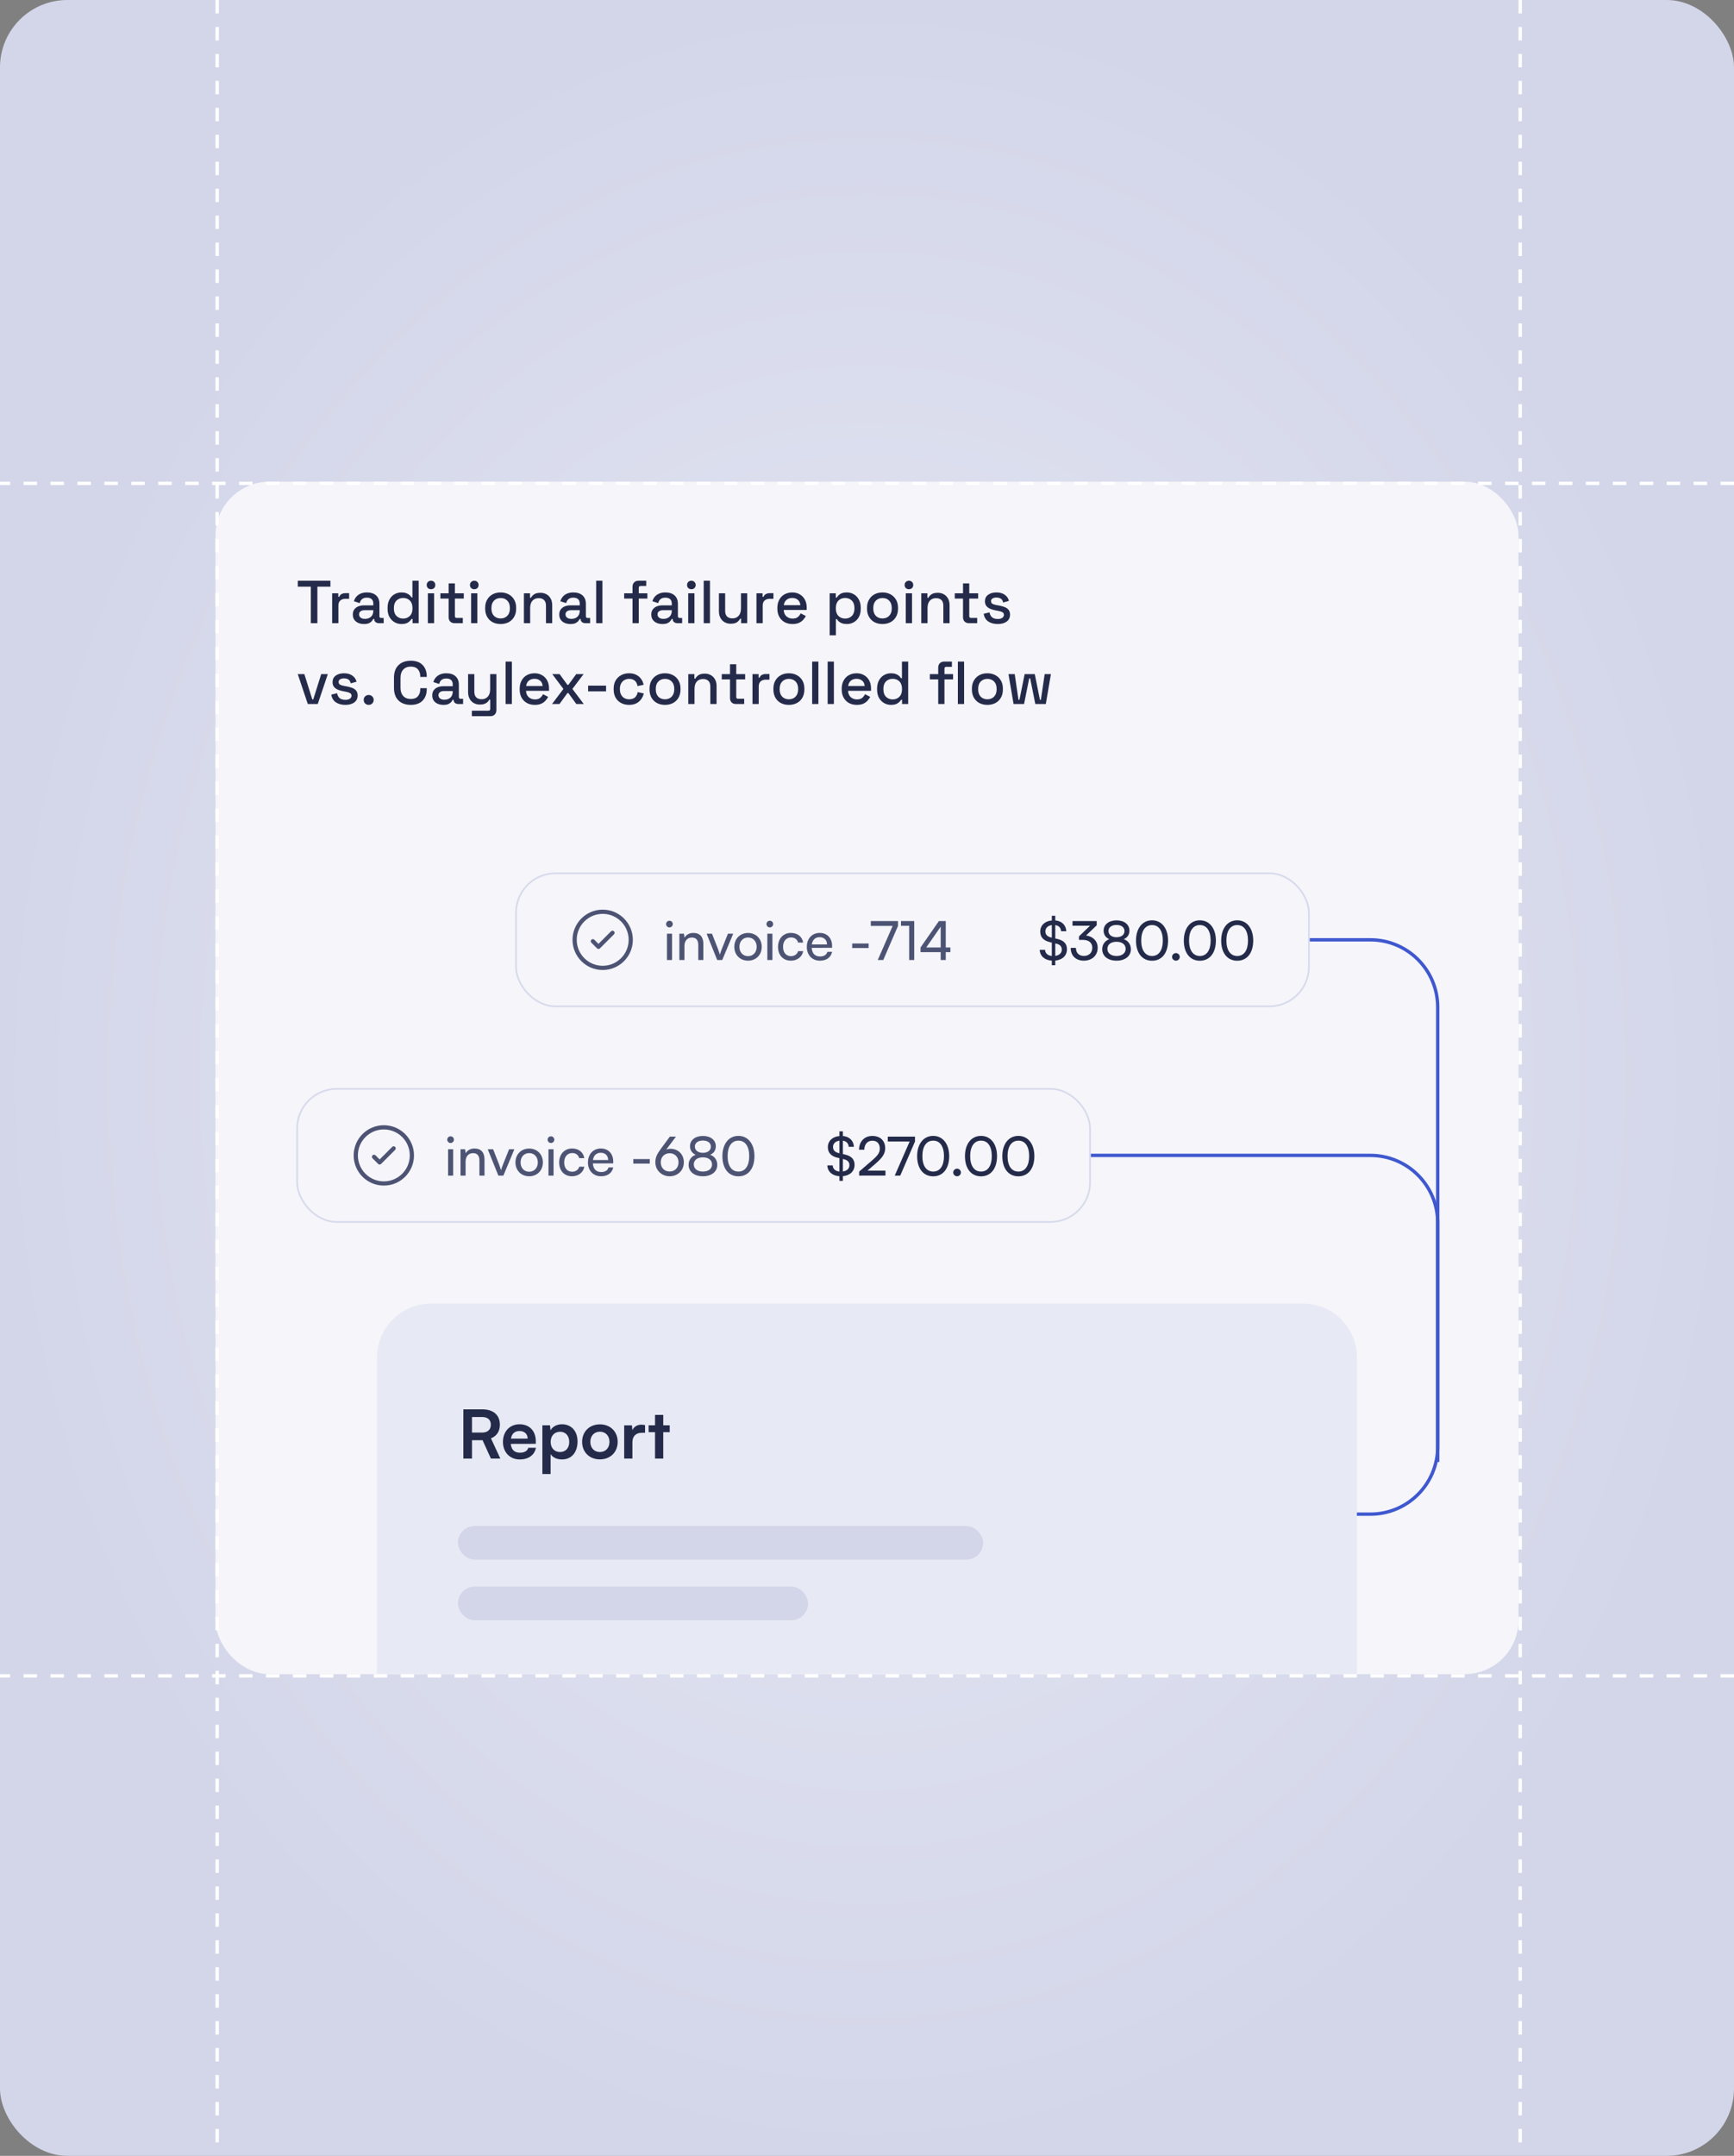 <svg width="515" height="640" viewBox="0 0 515 640" fill="none" xmlns="http://www.w3.org/2000/svg">
<rect x="0" y="0" width="515" height="640" fill="#808080" stroke="none"/>
<g clip-path="url(#clip0_1837_18152)">
<rect width="515" height="640" rx="20" fill="url(#paint0_radial_1837_18152)"/>
<rect x="64" y="143" width="387" height="354" rx="16" fill="#F5F5FA"/>
<path d="M92.32 185V174.164H88.45V172.4H98.134V174.164H94.264V185H92.32ZM98.649 185V176.126H100.467V177.17H100.755C100.899 176.798 101.127 176.528 101.439 176.36C101.763 176.18 102.159 176.09 102.627 176.09H103.689V177.764H102.555C101.955 177.764 101.463 177.932 101.079 178.268C100.695 178.592 100.503 179.096 100.503 179.78V185H98.649ZM108.118 185.252C107.482 185.252 106.912 185.144 106.408 184.928C105.916 184.712 105.52 184.394 105.22 183.974C104.932 183.554 104.788 183.044 104.788 182.444C104.788 181.832 104.932 181.328 105.22 180.932C105.52 180.524 105.922 180.218 106.426 180.014C106.942 179.81 107.524 179.708 108.172 179.708H110.872V179.132C110.872 178.616 110.716 178.202 110.404 177.89C110.092 177.578 109.612 177.422 108.964 177.422C108.328 177.422 107.842 177.572 107.506 177.872C107.17 178.172 106.948 178.562 106.84 179.042L105.112 178.484C105.256 178.004 105.484 177.572 105.796 177.188C106.12 176.792 106.546 176.474 107.074 176.234C107.602 175.994 108.238 175.874 108.982 175.874C110.134 175.874 111.04 176.168 111.7 176.756C112.36 177.344 112.69 178.178 112.69 179.258V182.912C112.69 183.272 112.858 183.452 113.194 183.452H113.95V185H112.564C112.144 185 111.802 184.892 111.538 184.676C111.274 184.46 111.142 184.166 111.142 183.794V183.74H110.872C110.776 183.92 110.632 184.13 110.44 184.37C110.248 184.61 109.966 184.82 109.594 185C109.222 185.168 108.73 185.252 108.118 185.252ZM108.388 183.722C109.132 183.722 109.732 183.512 110.188 183.092C110.644 182.66 110.872 182.072 110.872 181.328V181.148H108.28C107.788 181.148 107.392 181.256 107.092 181.472C106.792 181.676 106.642 181.982 106.642 182.39C106.642 182.798 106.798 183.122 107.11 183.362C107.422 183.602 107.848 183.722 108.388 183.722ZM119.214 185.252C118.482 185.252 117.804 185.072 117.18 184.712C116.556 184.352 116.052 183.836 115.668 183.164C115.296 182.48 115.11 181.658 115.11 180.698V180.428C115.11 179.48 115.296 178.664 115.668 177.98C116.04 177.296 116.538 176.774 117.162 176.414C117.786 176.054 118.47 175.874 119.214 175.874C119.79 175.874 120.27 175.946 120.654 176.09C121.05 176.234 121.374 176.42 121.626 176.648C121.878 176.864 122.07 177.092 122.202 177.332H122.49V172.4H124.344V185H122.526V183.74H122.238C122.01 184.124 121.662 184.472 121.194 184.784C120.738 185.096 120.078 185.252 119.214 185.252ZM119.736 183.632C120.54 183.632 121.2 183.374 121.716 182.858C122.244 182.342 122.508 181.604 122.508 180.644V180.482C122.508 179.534 122.25 178.802 121.734 178.286C121.218 177.77 120.552 177.512 119.736 177.512C118.944 177.512 118.284 177.77 117.756 178.286C117.24 178.802 116.982 179.534 116.982 180.482V180.644C116.982 181.604 117.24 182.342 117.756 182.858C118.284 183.374 118.944 183.632 119.736 183.632ZM127.073 185V176.126H128.927V185H127.073ZM128.009 174.92C127.649 174.92 127.343 174.806 127.091 174.578C126.851 174.338 126.731 174.032 126.731 173.66C126.731 173.288 126.851 172.988 127.091 172.76C127.343 172.52 127.649 172.4 128.009 172.4C128.381 172.4 128.687 172.52 128.927 172.76C129.167 172.988 129.287 173.288 129.287 173.66C129.287 174.032 129.167 174.338 128.927 174.578C128.687 174.806 128.381 174.92 128.009 174.92ZM135.009 185C134.469 185 134.037 184.838 133.713 184.514C133.401 184.19 133.245 183.758 133.245 183.218V177.692H130.797V176.126H133.245V173.192H135.099V176.126H137.745V177.692H135.099V182.894C135.099 183.254 135.267 183.434 135.603 183.434H137.457V185H135.009ZM139.923 185V176.126H141.777V185H139.923ZM140.859 174.92C140.499 174.92 140.193 174.806 139.941 174.578C139.701 174.338 139.581 174.032 139.581 173.66C139.581 173.288 139.701 172.988 139.941 172.76C140.193 172.52 140.499 172.4 140.859 172.4C141.231 172.4 141.537 172.52 141.777 172.76C142.017 172.988 142.137 173.288 142.137 173.66C142.137 174.032 142.017 174.338 141.777 174.578C141.537 174.806 141.231 174.92 140.859 174.92ZM148.686 185.252C147.798 185.252 147.006 185.072 146.31 184.712C145.626 184.34 145.086 183.812 144.69 183.128C144.294 182.444 144.096 181.634 144.096 180.698V180.428C144.096 179.492 144.294 178.688 144.69 178.016C145.086 177.332 145.626 176.804 146.31 176.432C147.006 176.06 147.798 175.874 148.686 175.874C149.574 175.874 150.366 176.06 151.062 176.432C151.758 176.804 152.304 177.332 152.7 178.016C153.096 178.688 153.294 179.492 153.294 180.428V180.698C153.294 181.634 153.096 182.444 152.7 183.128C152.304 183.812 151.758 184.34 151.062 184.712C150.366 185.072 149.574 185.252 148.686 185.252ZM148.686 183.596C149.502 183.596 150.162 183.338 150.666 182.822C151.182 182.294 151.44 181.568 151.44 180.644V180.482C151.44 179.558 151.188 178.838 150.684 178.322C150.18 177.794 149.514 177.53 148.686 177.53C147.882 177.53 147.222 177.794 146.706 178.322C146.202 178.838 145.95 179.558 145.95 180.482V180.644C145.95 181.568 146.202 182.294 146.706 182.822C147.222 183.338 147.882 183.596 148.686 183.596ZM155.602 185V176.126H157.42V177.458H157.708C157.876 177.098 158.176 176.762 158.608 176.45C159.04 176.138 159.682 175.982 160.534 175.982C161.206 175.982 161.8 176.132 162.316 176.432C162.844 176.732 163.258 177.158 163.558 177.71C163.858 178.25 164.008 178.904 164.008 179.672V185H162.154V179.816C162.154 179.048 161.962 178.484 161.578 178.124C161.194 177.752 160.666 177.566 159.994 177.566C159.226 177.566 158.608 177.818 158.14 178.322C157.684 178.826 157.456 179.558 157.456 180.518V185H155.602ZM169.431 185.252C168.795 185.252 168.225 185.144 167.721 184.928C167.229 184.712 166.833 184.394 166.533 183.974C166.245 183.554 166.101 183.044 166.101 182.444C166.101 181.832 166.245 181.328 166.533 180.932C166.833 180.524 167.235 180.218 167.739 180.014C168.255 179.81 168.837 179.708 169.485 179.708H172.185V179.132C172.185 178.616 172.029 178.202 171.717 177.89C171.405 177.578 170.925 177.422 170.277 177.422C169.641 177.422 169.155 177.572 168.819 177.872C168.483 178.172 168.261 178.562 168.153 179.042L166.425 178.484C166.569 178.004 166.797 177.572 167.109 177.188C167.433 176.792 167.859 176.474 168.387 176.234C168.915 175.994 169.551 175.874 170.295 175.874C171.447 175.874 172.353 176.168 173.013 176.756C173.673 177.344 174.003 178.178 174.003 179.258V182.912C174.003 183.272 174.171 183.452 174.507 183.452H175.263V185H173.877C173.457 185 173.115 184.892 172.851 184.676C172.587 184.46 172.455 184.166 172.455 183.794V183.74H172.185C172.089 183.92 171.945 184.13 171.753 184.37C171.561 184.61 171.279 184.82 170.907 185C170.535 185.168 170.043 185.252 169.431 185.252ZM169.701 183.722C170.445 183.722 171.045 183.512 171.501 183.092C171.957 182.66 172.185 182.072 172.185 181.328V181.148H169.593C169.101 181.148 168.705 181.256 168.405 181.472C168.105 181.676 167.955 181.982 167.955 182.39C167.955 182.798 168.111 183.122 168.423 183.362C168.735 183.602 169.161 183.722 169.701 183.722ZM177.065 185V172.4H178.919V185H177.065ZM187.861 185V177.692H185.377V176.126H187.861V174.182C187.861 173.642 188.023 173.21 188.347 172.886C188.671 172.562 189.103 172.4 189.643 172.4H191.929V173.966H190.237C189.889 173.966 189.715 174.146 189.715 174.506V176.126H192.271V177.692H189.715V185H187.861ZM196.765 185.252C196.129 185.252 195.559 185.144 195.055 184.928C194.563 184.712 194.167 184.394 193.867 183.974C193.579 183.554 193.435 183.044 193.435 182.444C193.435 181.832 193.579 181.328 193.867 180.932C194.167 180.524 194.569 180.218 195.073 180.014C195.589 179.81 196.171 179.708 196.819 179.708H199.519V179.132C199.519 178.616 199.363 178.202 199.051 177.89C198.739 177.578 198.259 177.422 197.611 177.422C196.975 177.422 196.489 177.572 196.153 177.872C195.817 178.172 195.595 178.562 195.487 179.042L193.759 178.484C193.903 178.004 194.131 177.572 194.443 177.188C194.767 176.792 195.193 176.474 195.721 176.234C196.249 175.994 196.885 175.874 197.629 175.874C198.781 175.874 199.687 176.168 200.347 176.756C201.007 177.344 201.337 178.178 201.337 179.258V182.912C201.337 183.272 201.505 183.452 201.841 183.452H202.597V185H201.211C200.791 185 200.449 184.892 200.185 184.676C199.921 184.46 199.789 184.166 199.789 183.794V183.74H199.519C199.423 183.92 199.279 184.13 199.087 184.37C198.895 184.61 198.613 184.82 198.241 185C197.869 185.168 197.377 185.252 196.765 185.252ZM197.035 183.722C197.779 183.722 198.379 183.512 198.835 183.092C199.291 182.66 199.519 182.072 199.519 181.328V181.148H196.927C196.435 181.148 196.039 181.256 195.739 181.472C195.439 181.676 195.289 181.982 195.289 182.39C195.289 182.798 195.445 183.122 195.757 183.362C196.069 183.602 196.495 183.722 197.035 183.722ZM204.399 185V176.126H206.253V185H204.399ZM205.335 174.92C204.975 174.92 204.669 174.806 204.417 174.578C204.177 174.338 204.057 174.032 204.057 173.66C204.057 173.288 204.177 172.988 204.417 172.76C204.669 172.52 204.975 172.4 205.335 172.4C205.707 172.4 206.013 172.52 206.253 172.76C206.493 172.988 206.613 173.288 206.613 173.66C206.613 174.032 206.493 174.338 206.253 174.578C206.013 174.806 205.707 174.92 205.335 174.92ZM209.005 185V172.4H210.859V185H209.005ZM217.012 185.162C216.34 185.162 215.74 185.012 215.212 184.712C214.684 184.412 214.27 183.986 213.97 183.434C213.67 182.882 213.52 182.222 213.52 181.454V176.126H215.374V181.328C215.374 182.096 215.566 182.666 215.95 183.038C216.334 183.398 216.868 183.578 217.552 183.578C218.308 183.578 218.914 183.326 219.37 182.822C219.838 182.306 220.072 181.568 220.072 180.608V176.126H221.926V185H220.108V183.668H219.82C219.652 184.028 219.352 184.37 218.92 184.694C218.488 185.006 217.852 185.162 217.012 185.162ZM224.667 185V176.126H226.485V177.17H226.773C226.917 176.798 227.145 176.528 227.457 176.36C227.781 176.18 228.177 176.09 228.645 176.09H229.707V177.764H228.573C227.973 177.764 227.481 177.932 227.097 178.268C226.713 178.592 226.521 179.096 226.521 179.78V185H224.667ZM235.379 185.252C234.479 185.252 233.693 185.066 233.021 184.694C232.349 184.31 231.821 183.776 231.437 183.092C231.065 182.396 230.879 181.592 230.879 180.68V180.464C230.879 179.54 231.065 178.736 231.437 178.052C231.809 177.356 232.325 176.822 232.985 176.45C233.657 176.066 234.431 175.874 235.307 175.874C236.159 175.874 236.903 176.066 237.539 176.45C238.187 176.822 238.691 177.344 239.051 178.016C239.411 178.688 239.591 179.474 239.591 180.374V181.076H232.769C232.793 181.856 233.051 182.48 233.543 182.948C234.047 183.404 234.671 183.632 235.415 183.632C236.111 183.632 236.633 183.476 236.981 183.164C237.341 182.852 237.617 182.492 237.809 182.084L239.339 182.876C239.171 183.212 238.925 183.566 238.601 183.938C238.289 184.31 237.875 184.622 237.359 184.874C236.843 185.126 236.183 185.252 235.379 185.252ZM232.787 179.654H237.701C237.653 178.982 237.413 178.46 236.981 178.088C236.549 177.704 235.985 177.512 235.289 177.512C234.593 177.512 234.023 177.704 233.579 178.088C233.147 178.46 232.883 178.982 232.787 179.654ZM246.411 188.6V176.126H248.229V177.404H248.517C248.745 177.008 249.087 176.654 249.543 176.342C250.011 176.03 250.677 175.874 251.541 175.874C252.285 175.874 252.963 176.054 253.575 176.414C254.199 176.774 254.697 177.296 255.069 177.98C255.453 178.652 255.645 179.468 255.645 180.428V180.698C255.645 181.658 255.459 182.48 255.087 183.164C254.715 183.836 254.217 184.352 253.593 184.712C252.969 185.072 252.285 185.252 251.541 185.252C250.965 185.252 250.479 185.18 250.083 185.036C249.687 184.892 249.369 184.712 249.129 184.496C248.889 184.268 248.697 184.034 248.553 183.794H248.265V188.6H246.411ZM251.001 183.632C251.817 183.632 252.483 183.374 252.999 182.858C253.515 182.342 253.773 181.604 253.773 180.644V180.482C253.773 179.534 253.509 178.802 252.981 178.286C252.465 177.77 251.805 177.512 251.001 177.512C250.209 177.512 249.549 177.77 249.021 178.286C248.505 178.802 248.247 179.534 248.247 180.482V180.644C248.247 181.604 248.505 182.342 249.021 182.858C249.549 183.374 250.209 183.632 251.001 183.632ZM262.1 185.252C261.212 185.252 260.42 185.072 259.724 184.712C259.04 184.34 258.5 183.812 258.104 183.128C257.708 182.444 257.51 181.634 257.51 180.698V180.428C257.51 179.492 257.708 178.688 258.104 178.016C258.5 177.332 259.04 176.804 259.724 176.432C260.42 176.06 261.212 175.874 262.1 175.874C262.988 175.874 263.78 176.06 264.476 176.432C265.172 176.804 265.718 177.332 266.114 178.016C266.51 178.688 266.708 179.492 266.708 180.428V180.698C266.708 181.634 266.51 182.444 266.114 183.128C265.718 183.812 265.172 184.34 264.476 184.712C263.78 185.072 262.988 185.252 262.1 185.252ZM262.1 183.596C262.916 183.596 263.576 183.338 264.08 182.822C264.596 182.294 264.854 181.568 264.854 180.644V180.482C264.854 179.558 264.602 178.838 264.098 178.322C263.594 177.794 262.928 177.53 262.1 177.53C261.296 177.53 260.636 177.794 260.12 178.322C259.616 178.838 259.364 179.558 259.364 180.482V180.644C259.364 181.568 259.616 182.294 260.12 182.822C260.636 183.338 261.296 183.596 262.1 183.596ZM269.016 185V176.126H270.87V185H269.016ZM269.952 174.92C269.592 174.92 269.286 174.806 269.034 174.578C268.794 174.338 268.674 174.032 268.674 173.66C268.674 173.288 268.794 172.988 269.034 172.76C269.286 172.52 269.592 172.4 269.952 172.4C270.324 172.4 270.63 172.52 270.87 172.76C271.11 172.988 271.23 173.288 271.23 173.66C271.23 174.032 271.11 174.338 270.87 174.578C270.63 174.806 270.324 174.92 269.952 174.92ZM273.622 185V176.126H275.44V177.458H275.728C275.896 177.098 276.196 176.762 276.628 176.45C277.06 176.138 277.702 175.982 278.554 175.982C279.226 175.982 279.82 176.132 280.336 176.432C280.864 176.732 281.278 177.158 281.578 177.71C281.878 178.25 282.028 178.904 282.028 179.672V185H280.174V179.816C280.174 179.048 279.982 178.484 279.598 178.124C279.214 177.752 278.686 177.566 278.014 177.566C277.246 177.566 276.628 177.818 276.16 178.322C275.704 178.826 275.476 179.558 275.476 180.518V185H273.622ZM287.78 185C287.24 185 286.808 184.838 286.484 184.514C286.172 184.19 286.016 183.758 286.016 183.218V177.692H283.568V176.126H286.016V173.192H287.87V176.126H290.516V177.692H287.87V182.894C287.87 183.254 288.038 183.434 288.374 183.434H290.228V185H287.78ZM296.33 185.252C295.202 185.252 294.266 185 293.522 184.496C292.778 183.992 292.322 183.23 292.154 182.21L293.882 181.796C293.978 182.288 294.14 182.678 294.368 182.966C294.596 183.254 294.878 183.458 295.214 183.578C295.562 183.698 295.934 183.758 296.33 183.758C296.918 183.758 297.368 183.644 297.68 183.416C298.004 183.188 298.166 182.894 298.166 182.534C298.166 182.174 298.016 181.91 297.716 181.742C297.416 181.574 296.972 181.436 296.384 181.328L295.772 181.22C295.172 181.112 294.626 180.956 294.134 180.752C293.642 180.548 293.252 180.266 292.964 179.906C292.676 179.546 292.532 179.084 292.532 178.52C292.532 177.68 292.844 177.032 293.468 176.576C294.092 176.108 294.92 175.874 295.952 175.874C296.948 175.874 297.764 176.102 298.4 176.558C299.048 177.002 299.468 177.608 299.66 178.376L297.932 178.862C297.824 178.322 297.596 177.944 297.248 177.728C296.9 177.5 296.468 177.386 295.952 177.386C295.448 177.386 295.052 177.482 294.764 177.674C294.476 177.854 294.332 178.112 294.332 178.448C294.332 178.808 294.47 179.072 294.746 179.24C295.034 179.408 295.418 179.534 295.898 179.618L296.528 179.726C297.164 179.834 297.746 179.984 298.274 180.176C298.802 180.368 299.216 180.644 299.516 181.004C299.828 181.364 299.984 181.844 299.984 182.444C299.984 183.332 299.654 184.022 298.994 184.514C298.334 185.006 297.446 185.252 296.33 185.252ZM91.42 209L88.432 200.126H90.394L92.752 207.632H93.04L95.398 200.126H97.36L94.372 209H91.42ZM102.567 209.252C101.439 209.252 100.503 209 99.758 208.496C99.014 207.992 98.558 207.23 98.391 206.21L100.119 205.796C100.215 206.288 100.377 206.678 100.605 206.966C100.833 207.254 101.115 207.458 101.451 207.578C101.799 207.698 102.171 207.758 102.567 207.758C103.155 207.758 103.605 207.644 103.917 207.416C104.241 207.188 104.403 206.894 104.403 206.534C104.403 206.174 104.253 205.91 103.953 205.742C103.653 205.574 103.209 205.436 102.621 205.328L102.009 205.22C101.409 205.112 100.863 204.956 100.371 204.752C99.879 204.548 99.489 204.266 99.201 203.906C98.912 203.546 98.769 203.084 98.769 202.52C98.769 201.68 99.081 201.032 99.704 200.576C100.329 200.108 101.157 199.874 102.188 199.874C103.185 199.874 104.001 200.102 104.637 200.558C105.285 201.002 105.705 201.608 105.897 202.376L104.169 202.862C104.061 202.322 103.833 201.944 103.485 201.728C103.137 201.5 102.705 201.386 102.188 201.386C101.685 201.386 101.289 201.482 101.001 201.674C100.713 201.854 100.569 202.112 100.569 202.448C100.569 202.808 100.707 203.072 100.983 203.24C101.271 203.408 101.655 203.534 102.135 203.618L102.765 203.726C103.401 203.834 103.983 203.984 104.511 204.176C105.039 204.368 105.453 204.644 105.753 205.004C106.065 205.364 106.221 205.844 106.221 206.444C106.221 207.332 105.891 208.022 105.231 208.514C104.571 209.006 103.683 209.252 102.567 209.252ZM109.504 209.252C109.084 209.252 108.73 209.114 108.442 208.838C108.166 208.562 108.028 208.208 108.028 207.776C108.028 207.344 108.166 206.996 108.442 206.732C108.73 206.456 109.084 206.318 109.504 206.318C109.924 206.318 110.272 206.456 110.548 206.732C110.836 207.008 110.98 207.356 110.98 207.776C110.98 208.208 110.836 208.562 110.548 208.838C110.272 209.114 109.924 209.252 109.504 209.252ZM122.014 209.252C120.478 209.252 119.26 208.82 118.36 207.956C117.46 207.08 117.01 205.82 117.01 204.176V201.224C117.01 199.58 117.46 198.326 118.36 197.462C119.26 196.586 120.478 196.148 122.014 196.148C123.526 196.148 124.69 196.568 125.506 197.408C126.334 198.248 126.748 199.394 126.748 200.846V200.954H124.822V200.792C124.822 199.94 124.588 199.244 124.12 198.704C123.664 198.164 122.962 197.894 122.014 197.894C121.054 197.894 120.304 198.188 119.764 198.776C119.224 199.352 118.954 200.156 118.954 201.188V204.212C118.954 205.232 119.224 206.036 119.764 206.624C120.304 207.212 121.054 207.506 122.014 207.506C122.962 207.506 123.664 207.236 124.12 206.696C124.588 206.144 124.822 205.448 124.822 204.608V204.302H126.748V204.554C126.748 206.006 126.334 207.152 125.506 207.992C124.69 208.832 123.526 209.252 122.014 209.252ZM131.708 209.252C131.072 209.252 130.502 209.144 129.998 208.928C129.506 208.712 129.11 208.394 128.81 207.974C128.522 207.554 128.378 207.044 128.378 206.444C128.378 205.832 128.522 205.328 128.81 204.932C129.11 204.524 129.512 204.218 130.016 204.014C130.532 203.81 131.114 203.708 131.762 203.708H134.462V203.132C134.462 202.616 134.306 202.202 133.994 201.89C133.682 201.578 133.202 201.422 132.554 201.422C131.918 201.422 131.432 201.572 131.096 201.872C130.76 202.172 130.538 202.562 130.43 203.042L128.702 202.484C128.846 202.004 129.074 201.572 129.386 201.188C129.71 200.792 130.136 200.474 130.664 200.234C131.192 199.994 131.828 199.874 132.572 199.874C133.724 199.874 134.63 200.168 135.29 200.756C135.95 201.344 136.28 202.178 136.28 203.258V206.912C136.28 207.272 136.448 207.452 136.784 207.452H137.54V209H136.154C135.734 209 135.392 208.892 135.128 208.676C134.864 208.46 134.732 208.166 134.732 207.794V207.74H134.462C134.366 207.92 134.222 208.13 134.03 208.37C133.838 208.61 133.556 208.82 133.184 209C132.812 209.168 132.32 209.252 131.708 209.252ZM131.978 207.722C132.722 207.722 133.322 207.512 133.778 207.092C134.234 206.66 134.462 206.072 134.462 205.328V205.148H131.87C131.378 205.148 130.982 205.256 130.682 205.472C130.382 205.676 130.232 205.982 130.232 206.39C130.232 206.798 130.388 207.122 130.7 207.362C131.012 207.602 131.438 207.722 131.978 207.722ZM140.14 212.6V210.98H145.09C145.426 210.98 145.594 210.8 145.594 210.44V207.704H145.306C145.198 207.944 145.03 208.178 144.802 208.406C144.586 208.622 144.292 208.802 143.92 208.946C143.548 209.09 143.08 209.162 142.516 209.162C141.844 209.162 141.244 209.012 140.716 208.712C140.188 208.412 139.774 207.986 139.474 207.434C139.174 206.882 139.024 206.228 139.024 205.472V200.126H140.878V205.328C140.878 206.096 141.07 206.666 141.454 207.038C141.838 207.398 142.372 207.578 143.056 207.578C143.812 207.578 144.418 207.326 144.874 206.822C145.342 206.318 145.576 205.586 145.576 204.626V200.126H147.43V210.818C147.43 211.358 147.268 211.79 146.944 212.114C146.632 212.438 146.2 212.6 145.648 212.6H140.14ZM150.171 209V196.4H152.025V209H150.171ZM158.844 209.252C157.944 209.252 157.158 209.066 156.486 208.694C155.814 208.31 155.286 207.776 154.902 207.092C154.53 206.396 154.344 205.592 154.344 204.68V204.464C154.344 203.54 154.53 202.736 154.902 202.052C155.274 201.356 155.79 200.822 156.45 200.45C157.122 200.066 157.896 199.874 158.772 199.874C159.624 199.874 160.368 200.066 161.004 200.45C161.652 200.822 162.156 201.344 162.516 202.016C162.876 202.688 163.056 203.474 163.056 204.374V205.076H156.234C156.258 205.856 156.516 206.48 157.008 206.948C157.512 207.404 158.136 207.632 158.88 207.632C159.576 207.632 160.098 207.476 160.446 207.164C160.806 206.852 161.082 206.492 161.274 206.084L162.804 206.876C162.636 207.212 162.39 207.566 162.066 207.938C161.754 208.31 161.34 208.622 160.824 208.874C160.308 209.126 159.648 209.252 158.844 209.252ZM156.252 203.654H161.166C161.118 202.982 160.878 202.46 160.446 202.088C160.014 201.704 159.45 201.512 158.754 201.512C158.058 201.512 157.488 201.704 157.044 202.088C156.612 202.46 156.348 202.982 156.252 203.654ZM163.952 209L167.336 204.518L164.024 200.126H166.202L168.524 203.312H168.812L171.134 200.126H173.33L170 204.518L173.384 209H171.17L168.812 205.742H168.524L166.166 209H163.952ZM174.674 205.238V203.546H180.002V205.238H174.674ZM186.812 209.252C185.96 209.252 185.186 209.072 184.49 208.712C183.806 208.352 183.26 207.83 182.852 207.146C182.456 206.462 182.258 205.64 182.258 204.68V204.446C182.258 203.486 182.456 202.67 182.852 201.998C183.26 201.314 183.806 200.792 184.49 200.432C185.186 200.06 185.96 199.874 186.812 199.874C187.664 199.874 188.39 200.03 188.99 200.342C189.59 200.654 190.07 201.068 190.43 201.584C190.802 202.1 191.042 202.67 191.15 203.294L189.35 203.672C189.29 203.276 189.164 202.916 188.972 202.592C188.78 202.268 188.51 202.01 188.162 201.818C187.814 201.626 187.376 201.53 186.848 201.53C186.332 201.53 185.864 201.65 185.444 201.89C185.036 202.118 184.712 202.454 184.472 202.898C184.232 203.33 184.112 203.858 184.112 204.482V204.644C184.112 205.268 184.232 205.802 184.472 206.246C184.712 206.69 185.036 207.026 185.444 207.254C185.864 207.482 186.332 207.596 186.848 207.596C187.628 207.596 188.222 207.398 188.63 207.002C189.038 206.594 189.296 206.078 189.404 205.454L191.204 205.868C191.06 206.48 190.802 207.044 190.43 207.56C190.07 208.076 189.59 208.49 188.99 208.802C188.39 209.102 187.664 209.252 186.812 209.252ZM197.501 209.252C196.613 209.252 195.821 209.072 195.125 208.712C194.441 208.34 193.901 207.812 193.505 207.128C193.109 206.444 192.911 205.634 192.911 204.698V204.428C192.911 203.492 193.109 202.688 193.505 202.016C193.901 201.332 194.441 200.804 195.125 200.432C195.821 200.06 196.613 199.874 197.501 199.874C198.389 199.874 199.181 200.06 199.877 200.432C200.573 200.804 201.119 201.332 201.515 202.016C201.911 202.688 202.109 203.492 202.109 204.428V204.698C202.109 205.634 201.911 206.444 201.515 207.128C201.119 207.812 200.573 208.34 199.877 208.712C199.181 209.072 198.389 209.252 197.501 209.252ZM197.501 207.596C198.317 207.596 198.977 207.338 199.481 206.822C199.997 206.294 200.255 205.568 200.255 204.644V204.482C200.255 203.558 200.003 202.838 199.499 202.322C198.995 201.794 198.329 201.53 197.501 201.53C196.697 201.53 196.037 201.794 195.521 202.322C195.017 202.838 194.765 203.558 194.765 204.482V204.644C194.765 205.568 195.017 206.294 195.521 206.822C196.037 207.338 196.697 207.596 197.501 207.596ZM204.417 209V200.126H206.235V201.458H206.523C206.691 201.098 206.991 200.762 207.423 200.45C207.855 200.138 208.497 199.982 209.349 199.982C210.021 199.982 210.615 200.132 211.131 200.432C211.659 200.732 212.073 201.158 212.373 201.71C212.673 202.25 212.823 202.904 212.823 203.672V209H210.969V203.816C210.969 203.048 210.777 202.484 210.393 202.124C210.009 201.752 209.481 201.566 208.809 201.566C208.041 201.566 207.423 201.818 206.955 202.322C206.499 202.826 206.271 203.558 206.271 204.518V209H204.417ZM218.575 209C218.035 209 217.603 208.838 217.279 208.514C216.967 208.19 216.811 207.758 216.811 207.218V201.692H214.363V200.126H216.811V197.192H218.665V200.126H221.311V201.692H218.665V206.894C218.665 207.254 218.833 207.434 219.169 207.434H221.023V209H218.575ZM223.489 209V200.126H225.307V201.17H225.595C225.739 200.798 225.967 200.528 226.279 200.36C226.603 200.18 226.999 200.09 227.467 200.09H228.529V201.764H227.395C226.795 201.764 226.303 201.932 225.919 202.268C225.535 202.592 225.343 203.096 225.343 203.78V209H223.489ZM234.292 209.252C233.404 209.252 232.612 209.072 231.916 208.712C231.232 208.34 230.692 207.812 230.296 207.128C229.9 206.444 229.702 205.634 229.702 204.698V204.428C229.702 203.492 229.9 202.688 230.296 202.016C230.692 201.332 231.232 200.804 231.916 200.432C232.612 200.06 233.404 199.874 234.292 199.874C235.18 199.874 235.972 200.06 236.668 200.432C237.364 200.804 237.91 201.332 238.306 202.016C238.702 202.688 238.9 203.492 238.9 204.428V204.698C238.9 205.634 238.702 206.444 238.306 207.128C237.91 207.812 237.364 208.34 236.668 208.712C235.972 209.072 235.18 209.252 234.292 209.252ZM234.292 207.596C235.108 207.596 235.768 207.338 236.272 206.822C236.788 206.294 237.046 205.568 237.046 204.644V204.482C237.046 203.558 236.794 202.838 236.29 202.322C235.786 201.794 235.12 201.53 234.292 201.53C233.488 201.53 232.828 201.794 232.312 202.322C231.808 202.838 231.556 203.558 231.556 204.482V204.644C231.556 205.568 231.808 206.294 232.312 206.822C232.828 207.338 233.488 207.596 234.292 207.596ZM241.208 209V196.4H243.062V209H241.208ZM245.813 209V196.4H247.667V209H245.813ZM254.487 209.252C253.587 209.252 252.801 209.066 252.129 208.694C251.457 208.31 250.929 207.776 250.545 207.092C250.173 206.396 249.987 205.592 249.987 204.68V204.464C249.987 203.54 250.173 202.736 250.545 202.052C250.917 201.356 251.433 200.822 252.093 200.45C252.765 200.066 253.539 199.874 254.415 199.874C255.267 199.874 256.011 200.066 256.647 200.45C257.295 200.822 257.799 201.344 258.159 202.016C258.519 202.688 258.699 203.474 258.699 204.374V205.076H251.877C251.901 205.856 252.159 206.48 252.651 206.948C253.155 207.404 253.779 207.632 254.523 207.632C255.219 207.632 255.741 207.476 256.089 207.164C256.449 206.852 256.725 206.492 256.917 206.084L258.447 206.876C258.279 207.212 258.033 207.566 257.709 207.938C257.397 208.31 256.983 208.622 256.467 208.874C255.951 209.126 255.291 209.252 254.487 209.252ZM251.895 203.654H256.809C256.761 202.982 256.521 202.46 256.089 202.088C255.657 201.704 255.093 201.512 254.397 201.512C253.701 201.512 253.131 201.704 252.687 202.088C252.255 202.46 251.991 202.982 251.895 203.654ZM264.603 209.252C263.871 209.252 263.193 209.072 262.569 208.712C261.945 208.352 261.441 207.836 261.057 207.164C260.685 206.48 260.499 205.658 260.499 204.698V204.428C260.499 203.48 260.685 202.664 261.057 201.98C261.429 201.296 261.927 200.774 262.551 200.414C263.175 200.054 263.859 199.874 264.603 199.874C265.179 199.874 265.659 199.946 266.043 200.09C266.439 200.234 266.763 200.42 267.015 200.648C267.267 200.864 267.459 201.092 267.591 201.332H267.879V196.4H269.732V209H267.915V207.74H267.627C267.399 208.124 267.051 208.472 266.583 208.784C266.127 209.096 265.467 209.252 264.603 209.252ZM265.125 207.632C265.929 207.632 266.589 207.374 267.105 206.858C267.633 206.342 267.897 205.604 267.897 204.644V204.482C267.897 203.534 267.639 202.802 267.123 202.286C266.607 201.77 265.941 201.512 265.125 201.512C264.333 201.512 263.673 201.77 263.145 202.286C262.629 202.802 262.371 203.534 262.371 204.482V204.644C262.371 205.604 262.629 206.342 263.145 206.858C263.673 207.374 264.333 207.632 265.125 207.632ZM278.652 209V201.692H276.168V200.126H278.652V198.182C278.652 197.642 278.814 197.21 279.138 196.886C279.462 196.562 279.894 196.4 280.434 196.4H282.72V197.966H281.028C280.68 197.966 280.506 198.146 280.506 198.506V200.126H283.062V201.692H280.506V209H278.652ZM284.485 209V196.4H286.339V209H284.485ZM293.249 209.252C292.361 209.252 291.569 209.072 290.873 208.712C290.189 208.34 289.649 207.812 289.253 207.128C288.857 206.444 288.659 205.634 288.659 204.698V204.428C288.659 203.492 288.857 202.688 289.253 202.016C289.649 201.332 290.189 200.804 290.873 200.432C291.569 200.06 292.361 199.874 293.249 199.874C294.137 199.874 294.929 200.06 295.625 200.432C296.321 200.804 296.867 201.332 297.263 202.016C297.659 202.688 297.857 203.492 297.857 204.428V204.698C297.857 205.634 297.659 206.444 297.263 207.128C296.867 207.812 296.321 208.34 295.625 208.712C294.929 209.072 294.137 209.252 293.249 209.252ZM293.249 207.596C294.065 207.596 294.725 207.338 295.229 206.822C295.745 206.294 296.003 205.568 296.003 204.644V204.482C296.003 203.558 295.751 202.838 295.247 202.322C294.743 201.794 294.077 201.53 293.249 201.53C292.445 201.53 291.785 201.794 291.269 202.322C290.765 202.838 290.513 203.558 290.513 204.482V204.644C290.513 205.568 290.765 206.294 291.269 206.822C291.785 207.338 292.445 207.596 293.249 207.596ZM301.031 209L299.519 200.126H301.373L302.489 207.758H302.777L304.325 200.126H307.331L308.861 207.758H309.149L310.265 200.126H312.119L310.607 209H307.493L305.963 201.386H305.675L304.145 209H301.031Z" fill="#242A49"/>
<rect x="153.25" y="259.25" width="235.5" height="39.5" rx="11.75" stroke="#D7DAEB" stroke-width="0.5"/>
<path d="M198.824 275.32C198.28 275.32 197.832 274.872 197.832 274.328C197.832 273.768 198.28 273.336 198.824 273.336C199.368 273.336 199.816 273.768 199.816 274.328C199.816 274.872 199.368 275.32 198.824 275.32ZM198.088 285V277.176H199.592V285H198.088ZM203.28 285H201.776V277.176H203.136L203.296 278.376C203.792 277.48 204.784 276.952 205.888 276.952C207.952 276.952 208.896 278.216 208.896 280.216V285H207.392V280.552C207.392 278.968 206.656 278.328 205.504 278.328C204.096 278.328 203.28 279.336 203.28 280.856V285ZM213.014 285L209.862 277.176H211.462L213.174 281.544C213.446 282.28 213.67 282.936 213.798 283.416C213.926 282.904 214.182 282.232 214.454 281.544L216.198 277.176H217.766L214.502 285H213.014ZM218.092 281.08C218.092 278.664 219.82 276.968 222.172 276.968C224.508 276.968 226.236 278.664 226.236 281.08C226.236 283.496 224.508 285.192 222.172 285.192C219.82 285.192 218.092 283.496 218.092 281.08ZM219.612 281.08C219.612 282.712 220.652 283.848 222.172 283.848C223.676 283.848 224.732 282.712 224.732 281.08C224.732 279.448 223.676 278.312 222.172 278.312C220.652 278.312 219.612 279.448 219.612 281.08ZM228.637 275.32C228.093 275.32 227.645 274.872 227.645 274.328C227.645 273.768 228.093 273.336 228.637 273.336C229.181 273.336 229.629 273.768 229.629 274.328C229.629 274.872 229.181 275.32 228.637 275.32ZM227.901 285V277.176H229.405V285H227.901ZM231.076 281.096C231.076 278.648 232.628 276.952 234.916 276.952C236.884 276.952 238.26 278.072 238.532 279.816H237.028C236.772 278.824 235.972 278.296 234.964 278.296C233.54 278.296 232.564 279.384 232.564 281.08C232.564 282.76 233.476 283.848 234.9 283.848C235.972 283.848 236.772 283.288 237.044 282.36H238.548C238.244 284.056 236.788 285.192 234.9 285.192C232.596 285.192 231.076 283.56 231.076 281.096ZM243.511 285.192C241.207 285.192 239.623 283.528 239.623 281.096C239.623 278.648 241.175 276.952 243.447 276.952C245.671 276.952 247.127 278.488 247.127 280.808V281.368L241.079 281.384C241.191 283.032 242.055 283.944 243.543 283.944C244.711 283.944 245.479 283.464 245.735 282.568H247.143C246.759 284.248 245.447 285.192 243.511 285.192ZM243.447 278.216C242.135 278.216 241.303 279 241.111 280.376H245.623C245.623 279.08 244.775 278.216 243.447 278.216ZM253.102 281.432V280.088H257.982V281.432H253.102ZM258.628 273.432H266.708V274.872L262.324 285H260.692L265.124 274.872H258.628V273.432ZM270.023 274.84H267.591V273.432H271.527V285H270.023V274.84ZM282.267 282.664H280.891V285H279.387V282.664H273.403V281.272L278.859 273.432H280.891V281.272H282.267V282.664ZM275.099 281.272H279.387V275.096L275.099 281.272Z" fill="#4D5373"/>
<path d="M312.393 286.552V285.176C310.281 285.048 308.889 283.848 308.793 281.976H310.393C310.425 283 311.177 283.672 312.393 283.8V279.816L311.817 279.688C309.929 279.256 308.953 278.2 308.953 276.552C308.953 274.728 310.313 273.432 312.393 273.256V271.864H313.417V273.24C315.353 273.416 316.585 274.6 316.697 276.456H315.145C315.081 275.432 314.457 274.776 313.417 274.632V278.6L314.041 278.744C315.961 279.176 316.889 280.184 316.889 281.784C316.889 283.688 315.529 284.968 313.417 285.16V286.552H312.393ZM312.137 278.296L312.393 278.36V274.632C311.209 274.792 310.489 275.48 310.489 276.504C310.489 277.432 311.017 278.024 312.137 278.296ZM313.721 280.136L313.417 280.072V283.768C314.617 283.608 315.353 282.92 315.353 281.912C315.353 280.984 314.825 280.392 313.721 280.136ZM321.612 279.016H320.46V277.976L323.74 274.824H318.54V273.432H325.724V274.696L322.556 277.72C324.524 277.96 326.012 279.288 326.012 281.368C326.012 283.704 324.252 285.192 321.9 285.192C319.628 285.192 317.996 283.8 317.996 281.4H319.548C319.548 282.904 320.476 283.784 321.932 283.784C323.436 283.784 324.412 282.824 324.412 281.336C324.412 279.944 323.452 279.016 321.612 279.016ZM327.361 281.784C327.361 280.392 328.177 279.272 329.457 278.808C328.369 278.344 327.777 277.432 327.777 276.264C327.777 274.456 329.329 273.224 331.633 273.224C333.905 273.224 335.441 274.456 335.441 276.28C335.441 277.464 334.833 278.376 333.745 278.808C335.041 279.224 335.873 280.376 335.873 281.8C335.873 283.832 334.177 285.192 331.617 285.192C329.041 285.192 327.361 283.832 327.361 281.784ZM329.217 276.36C329.217 277.496 330.161 278.232 331.601 278.232C333.057 278.232 333.969 277.512 333.969 276.392C333.969 275.288 333.057 274.584 331.601 274.584C330.161 274.584 329.217 275.288 329.217 276.36ZM328.897 281.672C328.897 282.968 329.969 283.8 331.617 283.8C333.249 283.8 334.321 282.968 334.321 281.672C334.321 280.392 333.265 279.576 331.601 279.576C329.953 279.576 328.897 280.392 328.897 281.672ZM337.393 279.224C337.393 275.64 339.249 273.208 342.161 273.208C345.057 273.208 346.913 275.64 346.913 279.224C346.913 282.824 345.137 285.208 342.161 285.208C339.169 285.208 337.393 282.824 337.393 279.224ZM338.945 279.224C338.945 282.072 340.129 283.8 342.161 283.8C344.193 283.8 345.361 282.072 345.361 279.224C345.361 276.344 344.193 274.616 342.161 274.616C340.129 274.616 338.945 276.344 338.945 279.224ZM349.255 285.192C348.631 285.192 348.103 284.68 348.103 284.072C348.103 283.448 348.631 282.936 349.255 282.936C349.863 282.936 350.391 283.448 350.391 284.072C350.391 284.68 349.863 285.192 349.255 285.192ZM351.597 279.224C351.597 275.64 353.453 273.208 356.365 273.208C359.26 273.208 361.117 275.64 361.117 279.224C361.117 282.824 359.341 285.208 356.365 285.208C353.373 285.208 351.597 282.824 351.597 279.224ZM353.149 279.224C353.149 282.072 354.333 283.8 356.365 283.8C358.397 283.8 359.565 282.072 359.565 279.224C359.565 276.344 358.397 274.616 356.365 274.616C354.333 274.616 353.149 276.344 353.149 279.224ZM362.69 279.224C362.69 275.64 364.546 273.208 367.458 273.208C370.354 273.208 372.21 275.64 372.21 279.224C372.21 282.824 370.434 285.208 367.458 285.208C364.466 285.208 362.69 282.824 362.69 279.224ZM364.242 279.224C364.242 282.072 365.426 283.8 367.458 283.8C369.49 283.8 370.658 282.072 370.658 279.224C370.658 276.344 369.49 274.616 367.458 274.616C365.426 274.616 364.242 276.344 364.242 279.224Z" fill="#242A49"/>
<path d="M182.358 277.36C182.602 277.116 182.602 276.72 182.358 276.476C182.114 276.232 181.718 276.232 181.474 276.476L177.749 280.201L176.525 278.976C176.281 278.732 175.885 278.732 175.641 278.976C175.397 279.22 175.397 279.616 175.641 279.86L177.307 281.527C177.551 281.771 177.947 281.771 178.191 281.527L182.358 277.36Z" fill="#4D5373"/>
<path fill-rule="evenodd" clip-rule="evenodd" d="M178.999 270.043C174.052 270.043 170.041 274.054 170.041 279.001C170.041 283.949 174.052 287.96 178.999 287.96C183.947 287.96 187.958 283.949 187.958 279.001C187.958 274.054 183.947 270.043 178.999 270.043ZM171.291 279.001C171.291 274.744 174.742 271.293 178.999 271.293C183.257 271.293 186.708 274.744 186.708 279.001C186.708 283.258 183.257 286.71 178.999 286.71C174.742 286.71 171.291 283.258 171.291 279.001Z" fill="#4D5373"/>
<rect x="88.25" y="323.25" width="235.5" height="39.5" rx="11.75" stroke="#D7DAEB" stroke-width="0.5"/>
<path d="M133.824 339.32C133.28 339.32 132.832 338.872 132.832 338.328C132.832 337.768 133.28 337.336 133.824 337.336C134.368 337.336 134.816 337.768 134.816 338.328C134.816 338.872 134.368 339.32 133.824 339.32ZM133.088 349V341.176H134.592V349H133.088ZM138.28 349H136.776V341.176H138.136L138.296 342.376C138.792 341.48 139.784 340.952 140.888 340.952C142.952 340.952 143.896 342.216 143.896 344.216V349H142.392V344.552C142.392 342.968 141.656 342.328 140.504 342.328C139.096 342.328 138.28 343.336 138.28 344.856V349ZM148.014 349L144.862 341.176H146.462L148.174 345.544C148.446 346.28 148.67 346.936 148.798 347.416C148.926 346.904 149.182 346.232 149.454 345.544L151.198 341.176H152.766L149.502 349H148.014ZM153.092 345.08C153.092 342.664 154.82 340.968 157.172 340.968C159.508 340.968 161.236 342.664 161.236 345.08C161.236 347.496 159.508 349.192 157.172 349.192C154.82 349.192 153.092 347.496 153.092 345.08ZM154.612 345.08C154.612 346.712 155.652 347.848 157.172 347.848C158.676 347.848 159.732 346.712 159.732 345.08C159.732 343.448 158.676 342.312 157.172 342.312C155.652 342.312 154.612 343.448 154.612 345.08ZM163.637 339.32C163.093 339.32 162.645 338.872 162.645 338.328C162.645 337.768 163.093 337.336 163.637 337.336C164.181 337.336 164.629 337.768 164.629 338.328C164.629 338.872 164.181 339.32 163.637 339.32ZM162.901 349V341.176H164.405V349H162.901ZM166.076 345.096C166.076 342.648 167.628 340.952 169.916 340.952C171.884 340.952 173.26 342.072 173.532 343.816H172.028C171.772 342.824 170.972 342.296 169.964 342.296C168.54 342.296 167.564 343.384 167.564 345.08C167.564 346.76 168.476 347.848 169.9 347.848C170.972 347.848 171.772 347.288 172.044 346.36H173.548C173.244 348.056 171.788 349.192 169.9 349.192C167.596 349.192 166.076 347.56 166.076 345.096ZM178.511 349.192C176.207 349.192 174.623 347.528 174.623 345.096C174.623 342.648 176.175 340.952 178.447 340.952C180.671 340.952 182.127 342.488 182.127 344.808V345.368L176.079 345.384C176.191 347.032 177.055 347.944 178.543 347.944C179.711 347.944 180.479 347.464 180.735 346.568H182.143C181.759 348.248 180.447 349.192 178.511 349.192ZM178.447 342.216C177.135 342.216 176.303 343 176.111 344.376H180.623C180.623 343.08 179.775 342.216 178.447 342.216ZM188.102 345.432V344.088H192.982V345.432H188.102ZM196.24 341.096L198.944 337.432H200.768L197.872 341.272C198.272 341.112 198.688 341.032 199.088 341.032C201.488 341.032 203.104 342.76 203.104 345.048C203.104 347.464 201.28 349.192 198.896 349.192C196.496 349.192 194.64 347.384 194.64 345.048C194.64 343.672 195.056 342.712 196.24 341.096ZM196.24 345.064C196.24 346.648 197.328 347.784 198.896 347.784C200.432 347.784 201.52 346.648 201.52 345.064C201.52 343.48 200.432 342.36 198.896 342.36C197.328 342.36 196.24 343.48 196.24 345.064ZM204.518 345.784C204.518 344.392 205.334 343.272 206.614 342.808C205.526 342.344 204.934 341.432 204.934 340.264C204.934 338.456 206.486 337.224 208.79 337.224C211.062 337.224 212.598 338.456 212.598 340.28C212.598 341.464 211.99 342.376 210.902 342.808C212.198 343.224 213.03 344.376 213.03 345.8C213.03 347.832 211.334 349.192 208.774 349.192C206.198 349.192 204.518 347.832 204.518 345.784ZM206.374 340.36C206.374 341.496 207.318 342.232 208.758 342.232C210.214 342.232 211.126 341.512 211.126 340.392C211.126 339.288 210.214 338.584 208.758 338.584C207.318 338.584 206.374 339.288 206.374 340.36ZM206.054 345.672C206.054 346.968 207.126 347.8 208.774 347.8C210.406 347.8 211.478 346.968 211.478 345.672C211.478 344.392 210.422 343.576 208.758 343.576C207.11 343.576 206.054 344.392 206.054 345.672ZM214.55 343.224C214.55 339.64 216.406 337.208 219.318 337.208C222.214 337.208 224.07 339.64 224.07 343.224C224.07 346.824 222.294 349.208 219.318 349.208C216.326 349.208 214.55 346.824 214.55 343.224ZM216.102 343.224C216.102 346.072 217.286 347.8 219.318 347.8C221.35 347.8 222.518 346.072 222.518 343.224C222.518 340.344 221.35 338.616 219.318 338.616C217.286 338.616 216.102 340.344 216.102 343.224Z" fill="#4D5373"/>
<path d="M249.315 350.552V349.176C247.203 349.048 245.811 347.848 245.715 345.976H247.315C247.347 347 248.099 347.672 249.315 347.8V343.816L248.739 343.688C246.851 343.256 245.875 342.2 245.875 340.552C245.875 338.728 247.235 337.432 249.315 337.256V335.864H250.339V337.24C252.275 337.416 253.507 338.6 253.619 340.456H252.067C252.003 339.432 251.379 338.776 250.339 338.632V342.6L250.963 342.744C252.883 343.176 253.811 344.184 253.811 345.784C253.811 347.688 252.451 348.968 250.339 349.16V350.552H249.315ZM249.059 342.296L249.315 342.36V338.632C248.131 338.792 247.411 339.48 247.411 340.504C247.411 341.432 247.939 342.024 249.059 342.296ZM250.643 344.136L250.339 344.072V347.768C251.539 347.608 252.275 346.92 252.275 345.912C252.275 344.984 251.747 344.392 250.643 344.136ZM262.982 348.984L255.174 349V347.8L258.902 344.584C260.774 342.968 261.302 342.184 261.302 340.952C261.302 339.496 260.47 338.632 259.078 338.632C257.654 338.632 256.726 339.672 256.694 341.32H255.126C255.174 338.84 256.742 337.224 259.094 337.224C261.414 337.224 262.902 338.632 262.902 340.856C262.902 342.504 262.086 343.672 260.038 345.448L257.638 347.528H262.982V348.984ZM263.675 337.432H271.755V338.872L267.371 349H265.739L270.171 338.872H263.675V337.432ZM272.393 343.224C272.393 339.64 274.249 337.208 277.161 337.208C280.057 337.208 281.913 339.64 281.913 343.224C281.913 346.824 280.137 349.208 277.161 349.208C274.169 349.208 272.393 346.824 272.393 343.224ZM273.945 343.224C273.945 346.072 275.129 347.8 277.161 347.8C279.193 347.8 280.361 346.072 280.361 343.224C280.361 340.344 279.193 338.616 277.161 338.616C275.129 338.616 273.945 340.344 273.945 343.224ZM284.255 349.192C283.631 349.192 283.103 348.68 283.103 348.072C283.103 347.448 283.631 346.936 284.255 346.936C284.863 346.936 285.391 347.448 285.391 348.072C285.391 348.68 284.863 349.192 284.255 349.192ZM286.597 343.224C286.597 339.64 288.453 337.208 291.365 337.208C294.26 337.208 296.117 339.64 296.117 343.224C296.117 346.824 294.341 349.208 291.365 349.208C288.373 349.208 286.597 346.824 286.597 343.224ZM288.149 343.224C288.149 346.072 289.333 347.8 291.365 347.8C293.397 347.8 294.565 346.072 294.565 343.224C294.565 340.344 293.397 338.616 291.365 338.616C289.333 338.616 288.149 340.344 288.149 343.224ZM297.69 343.224C297.69 339.64 299.546 337.208 302.458 337.208C305.354 337.208 307.21 339.64 307.21 343.224C307.21 346.824 305.434 349.208 302.458 349.208C299.466 349.208 297.69 346.824 297.69 343.224ZM299.242 343.224C299.242 346.072 300.426 347.8 302.458 347.8C304.49 347.8 305.658 346.072 305.658 343.224C305.658 340.344 304.49 338.616 302.458 338.616C300.426 338.616 299.242 340.344 299.242 343.224Z" fill="#242A49"/>
<path d="M117.358 341.36C117.602 341.116 117.602 340.72 117.358 340.476C117.114 340.232 116.718 340.232 116.474 340.476L112.749 344.201L111.525 342.976C111.281 342.732 110.885 342.732 110.641 342.976C110.397 343.22 110.397 343.616 110.641 343.86L112.307 345.527C112.551 345.771 112.947 345.771 113.191 345.527L117.358 341.36Z" fill="#4D5373"/>
<path fill-rule="evenodd" clip-rule="evenodd" d="M113.999 334.043C109.052 334.043 105.041 338.054 105.041 343.001C105.041 347.949 109.052 351.96 113.999 351.96C118.947 351.96 122.958 347.949 122.958 343.001C122.958 338.054 118.947 334.043 113.999 334.043ZM106.291 343.001C106.291 338.744 109.742 335.293 113.999 335.293C118.257 335.293 121.708 338.744 121.708 343.001C121.708 347.258 118.257 350.71 113.999 350.71C109.742 350.71 106.291 347.258 106.291 343.001Z" fill="#4D5373"/>
<path d="M112 403C112 394.163 119.163 387 128 387H387C395.837 387 403 394.163 403 403V497H112V403Z" fill="#E7E9F4"/>
<path d="M140.18 433H137.62V418.38H143.2C146.52 418.38 148.46 420.06 148.46 422.94C148.46 424.9 147.54 426.3 145.82 427L148.6 433H145.8L143.32 427.54H140.18V433ZM140.18 420.66V425.28H143.2C144.82 425.28 145.78 424.42 145.78 422.94C145.78 421.48 144.82 420.66 143.2 420.66H140.18ZM154.375 433.26C151.435 433.26 149.375 431.12 149.375 428.06C149.375 424.96 151.395 422.82 154.295 422.82C157.255 422.82 159.135 424.8 159.135 427.88V428.62L151.695 428.64C151.875 430.38 152.795 431.26 154.415 431.26C155.755 431.26 156.635 430.74 156.915 429.8H159.175C158.755 431.96 156.955 433.26 154.375 433.26ZM154.315 424.82C152.875 424.82 151.995 425.6 151.755 427.08H156.715C156.715 425.72 155.775 424.82 154.315 424.82ZM161.088 437.58V423.12H163.348L163.508 424.62C164.108 423.48 165.408 422.82 166.908 422.82C169.688 422.82 171.528 424.84 171.528 427.94C171.528 431.02 169.848 433.26 166.908 433.26C165.428 433.26 164.148 432.68 163.528 431.68V437.58H161.088ZM163.548 428.06C163.548 429.84 164.648 431.06 166.328 431.06C168.048 431.06 169.068 429.82 169.068 428.06C169.068 426.3 168.048 425.04 166.328 425.04C164.648 425.04 163.548 426.28 163.548 428.06ZM172.891 428.04C172.891 424.96 175.111 422.84 178.171 422.84C181.231 422.84 183.451 424.96 183.451 428.04C183.451 431.12 181.231 433.24 178.171 433.24C175.111 433.24 172.891 431.12 172.891 428.04ZM175.331 428.04C175.331 429.84 176.491 431.06 178.171 431.06C179.851 431.06 181.011 429.84 181.011 428.04C181.011 426.24 179.851 425.02 178.171 425.02C176.491 425.02 175.331 426.24 175.331 428.04ZM191.585 423.08V425.34H190.685C188.925 425.34 187.825 426.28 187.825 428.2V433H185.385V423.14H187.685L187.825 424.58C188.245 423.6 189.185 422.94 190.505 422.94C190.845 422.94 191.185 422.98 191.585 423.08ZM196.987 433H194.547V425.16H192.647V423.12H194.547V420.04H196.987V423.12H198.907V425.16H196.987V433Z" fill="#242A49"/>
<rect x="136" y="453" width="156" height="10" rx="5" fill="#D3D6E9"/>
<rect x="136" y="471" width="104" height="10" rx="5" fill="#D3D6E9"/>
<path d="M389 279H407C418.046 279 427 287.954 427 299V429.5C427 440.546 418.046 449.5 407 449.5H403" stroke="#3F58CF"/>
<path d="M324 343H407C418.046 343 427 351.954 427 363V434" stroke="#3F58CF"/>
<line x1="515" y1="497.5" y2="497.5" stroke="white" stroke-dasharray="4 4"/>
<line x1="515" y1="143.5" y2="143.5" stroke="white" stroke-dasharray="4 4"/>
<line x1="451.5" y1="-2.18557e-08" x2="451.5" y2="640" stroke="white" stroke-dasharray="4 4"/>
<line x1="64.5" y1="-2.18557e-08" x2="64.5" y2="640" stroke="white" stroke-dasharray="4 4"/>
</g>
<defs>
<radialGradient id="paint0_radial_1837_18152" cx="0" cy="0" r="1" gradientUnits="userSpaceOnUse" gradientTransform="translate(257.5 320) rotate(-90) scale(320 257.5)">
<stop stop-color="#E7E9F4"/>
<stop offset="1" stop-color="#D3D6E9"/>
</radialGradient>
<clipPath id="clip0_1837_18152">
<rect width="515" height="640" rx="20" fill="white"/>
</clipPath>
</defs>
</svg>

